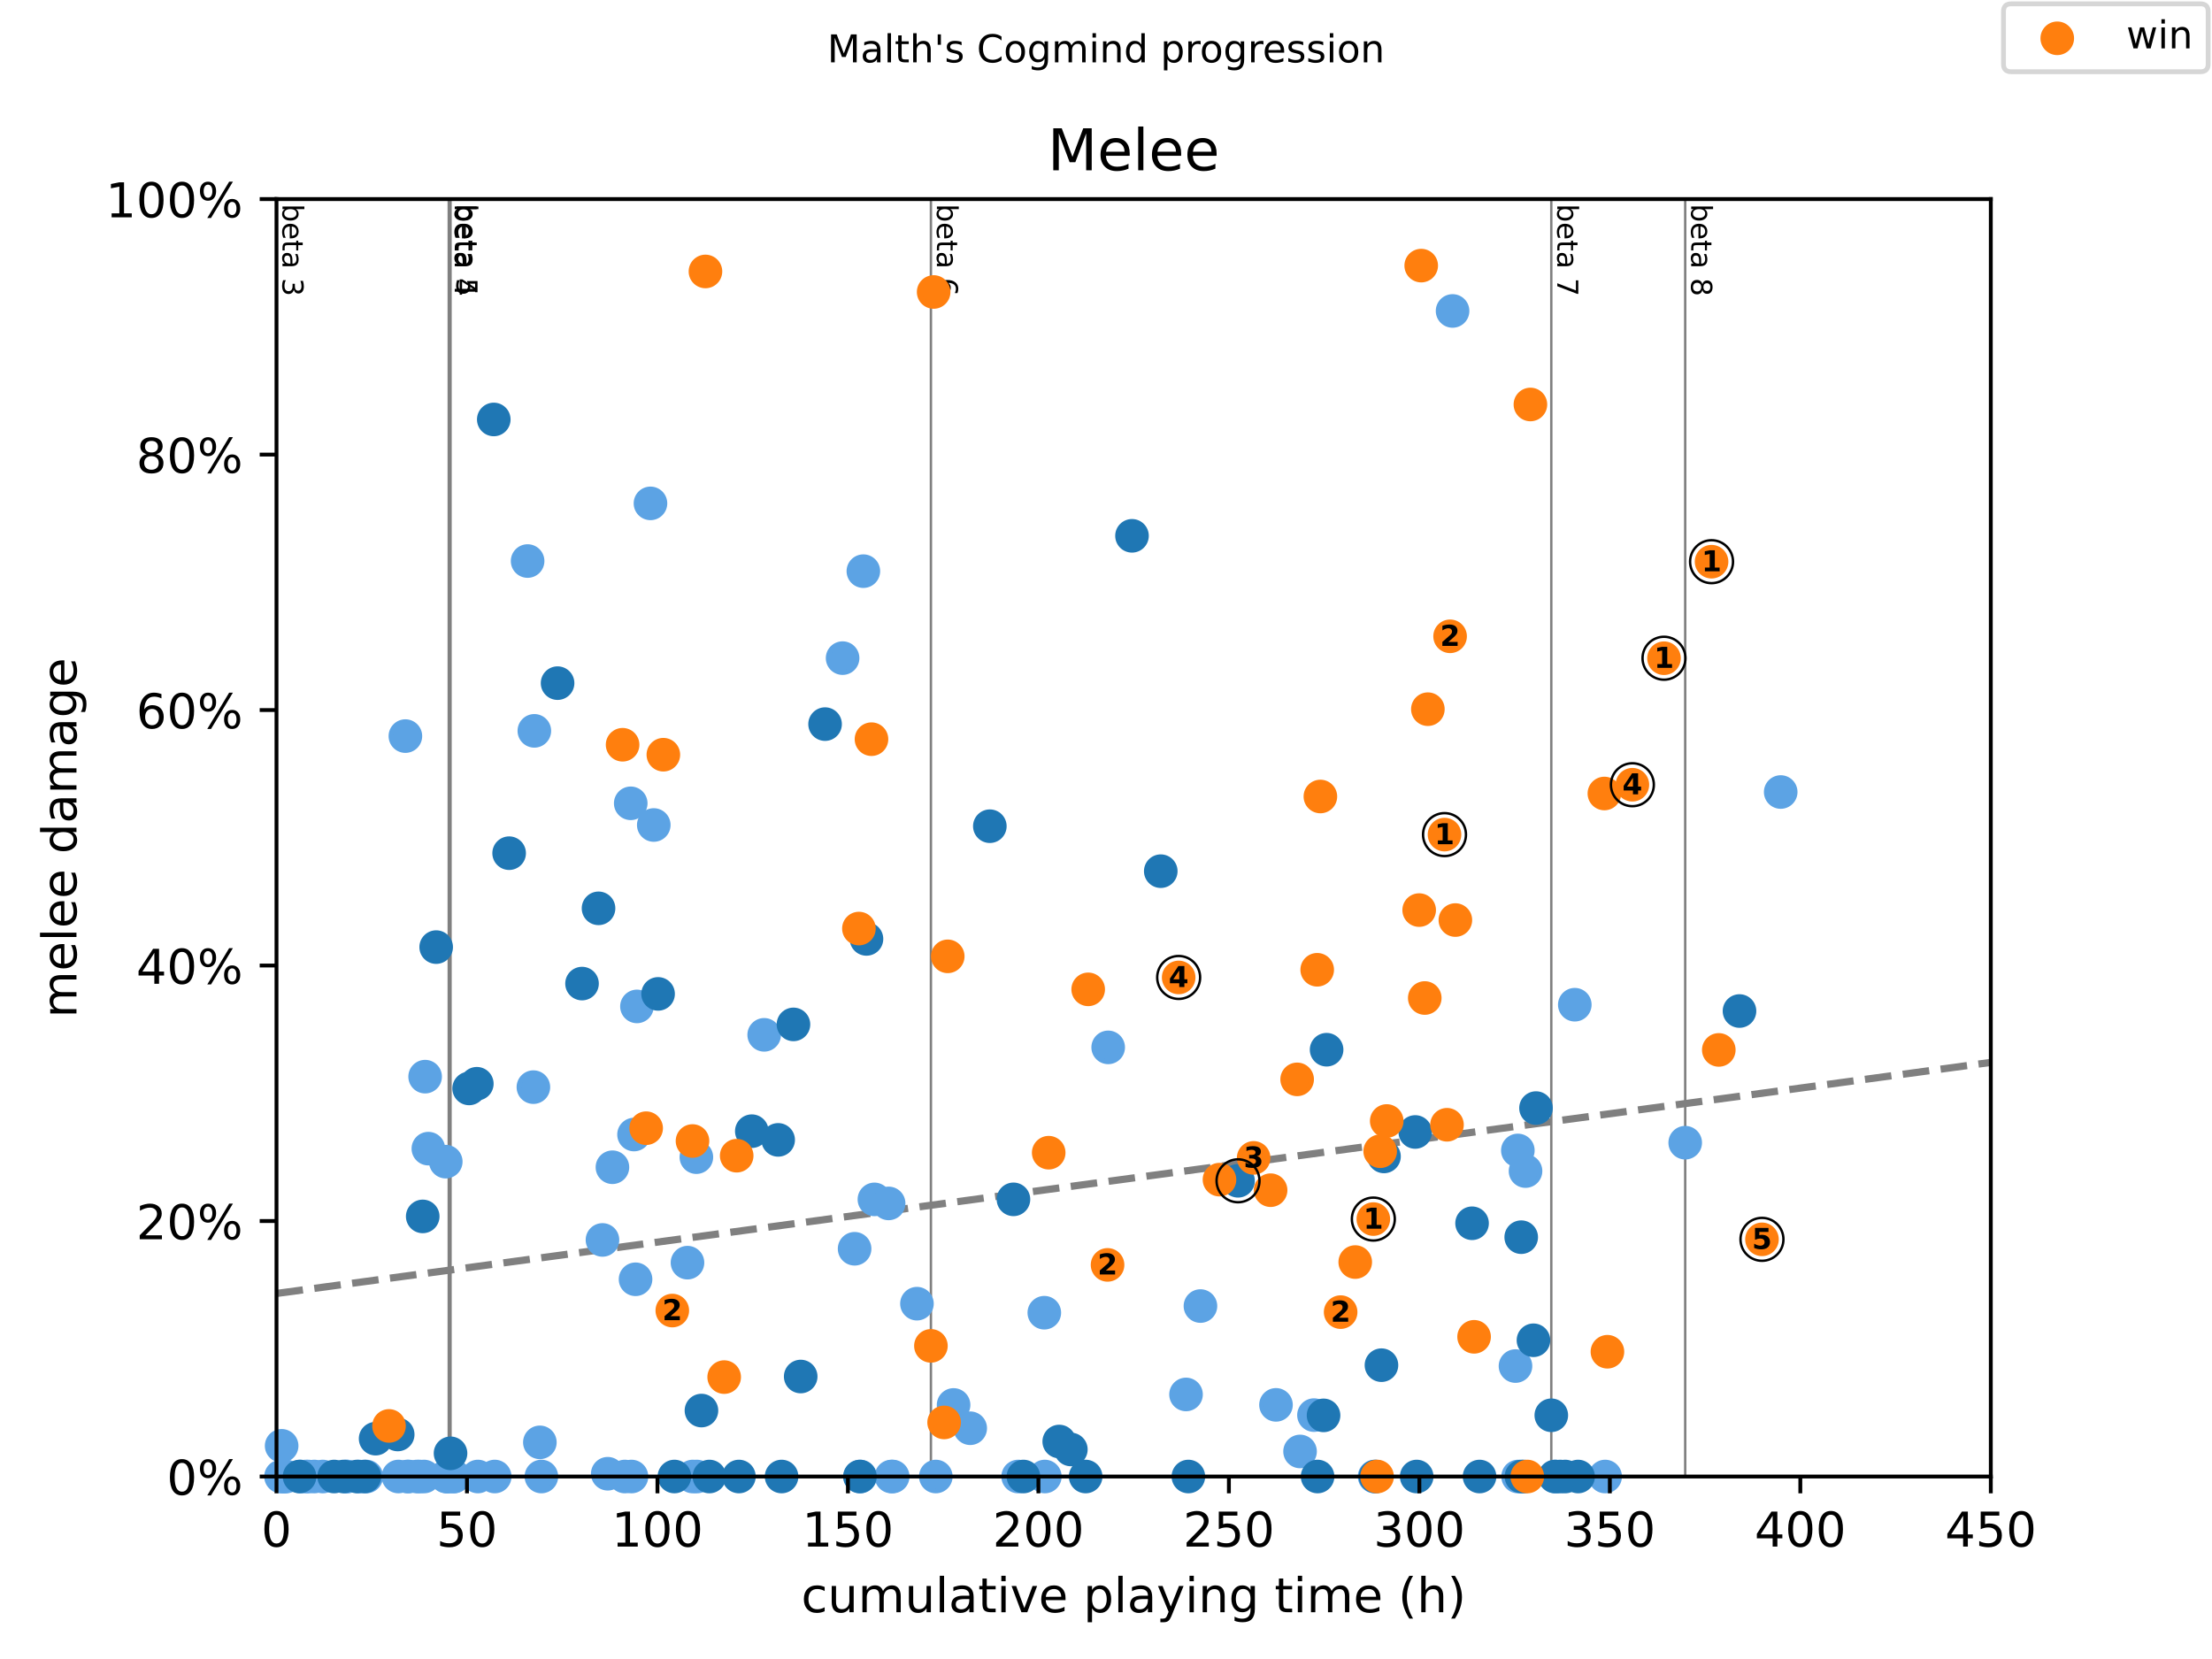 <?xml version="1.0" encoding="utf-8" standalone="no"?>
<!DOCTYPE svg PUBLIC "-//W3C//DTD SVG 1.1//EN"
  "http://www.w3.org/Graphics/SVG/1.1/DTD/svg11.dtd">
<!-- Created with matplotlib (https://matplotlib.org/) -->
<svg height="345.6pt" version="1.1" viewBox="0 0 460.8 345.6" width="460.8pt" xmlns="http://www.w3.org/2000/svg" xmlns:xlink="http://www.w3.org/1999/xlink">
 <defs>
  <style type="text/css">
*{stroke-linecap:butt;stroke-linejoin:round;}
  </style>
 </defs>
 <g id="figure_1">
  <g id="patch_1">
   <path d="M 0 345.6 
L 460.8 345.6 
L 460.8 0 
L 0 0 
z
" style="fill:#ffffff;"/>
  </g>
  <g id="axes_1">
   <g id="patch_2">
    <path d="M 57.6 307.584 
L 414.72 307.584 
L 414.72 41.472 
L 57.6 41.472 
z
" style="fill:#ffffff;"/>
   </g>
   <g id="line2d_1">
    <path clip-path="url(#pec1b79606e)" d="M 57.6 269.451 
L 414.72 221.317 
" style="fill:none;stroke:#808080;stroke-dasharray:5.55,2.4;stroke-dashoffset:0;stroke-width:1.5;"/>
   </g>
   <g id="line2d_2">
    <path clip-path="url(#pec1b79606e)" d="M 93.484 307.584 
L 93.484 41.472 
" style="fill:none;stroke:#808080;stroke-linecap:square;stroke-width:0.5;"/>
   </g>
   <g id="line2d_3">
    <path clip-path="url(#pec1b79606e)" d="M 93.854 307.584 
L 93.854 41.472 
" style="fill:none;stroke:#808080;stroke-linecap:square;stroke-width:0.5;"/>
   </g>
   <g id="line2d_4">
    <path clip-path="url(#pec1b79606e)" d="M 193.927 307.584 
L 193.927 41.472 
" style="fill:none;stroke:#808080;stroke-linecap:square;stroke-width:0.5;"/>
   </g>
   <g id="line2d_5">
    <path clip-path="url(#pec1b79606e)" d="M 323.165 307.584 
L 323.165 41.472 
" style="fill:none;stroke:#808080;stroke-linecap:square;stroke-width:0.5;"/>
   </g>
   <g id="line2d_6">
    <path clip-path="url(#pec1b79606e)" d="M 351.06 307.584 
L 351.06 41.472 
" style="fill:none;stroke:#808080;stroke-linecap:square;stroke-width:0.5;"/>
   </g>
   <g id="text_1">
    <!-- beta 3 -->
    <defs>
     <path d="M 48.688 27.297 
Q 48.688 37.203 44.609 42.844 
Q 40.531 48.484 33.406 48.484 
Q 26.266 48.484 22.188 42.844 
Q 18.109 37.203 18.109 27.297 
Q 18.109 17.391 22.188 11.75 
Q 26.266 6.109 33.406 6.109 
Q 40.531 6.109 44.609 11.75 
Q 48.688 17.391 48.688 27.297 
z
M 18.109 46.391 
Q 20.953 51.266 25.266 53.625 
Q 29.594 56 35.594 56 
Q 45.562 56 51.781 48.094 
Q 58.016 40.188 58.016 27.297 
Q 58.016 14.406 51.781 6.484 
Q 45.562 -1.422 35.594 -1.422 
Q 29.594 -1.422 25.266 0.953 
Q 20.953 3.328 18.109 8.203 
L 18.109 0 
L 9.078 0 
L 9.078 75.984 
L 18.109 75.984 
z
" id="DejaVuSans-98"/>
     <path d="M 56.203 29.594 
L 56.203 25.203 
L 14.891 25.203 
Q 15.484 15.922 20.484 11.062 
Q 25.484 6.203 34.422 6.203 
Q 39.594 6.203 44.453 7.469 
Q 49.312 8.734 54.109 11.281 
L 54.109 2.781 
Q 49.266 0.734 44.188 -0.344 
Q 39.109 -1.422 33.891 -1.422 
Q 20.797 -1.422 13.156 6.188 
Q 5.516 13.812 5.516 26.812 
Q 5.516 40.234 12.766 48.109 
Q 20.016 56 32.328 56 
Q 43.359 56 49.781 48.891 
Q 56.203 41.797 56.203 29.594 
z
M 47.219 32.234 
Q 47.125 39.594 43.094 43.984 
Q 39.062 48.391 32.422 48.391 
Q 24.906 48.391 20.391 44.141 
Q 15.875 39.891 15.188 32.172 
z
" id="DejaVuSans-101"/>
     <path d="M 18.312 70.219 
L 18.312 54.688 
L 36.812 54.688 
L 36.812 47.703 
L 18.312 47.703 
L 18.312 18.016 
Q 18.312 11.328 20.141 9.422 
Q 21.969 7.516 27.594 7.516 
L 36.812 7.516 
L 36.812 0 
L 27.594 0 
Q 17.188 0 13.234 3.875 
Q 9.281 7.766 9.281 18.016 
L 9.281 47.703 
L 2.688 47.703 
L 2.688 54.688 
L 9.281 54.688 
L 9.281 70.219 
z
" id="DejaVuSans-116"/>
     <path d="M 34.281 27.484 
Q 23.391 27.484 19.188 25 
Q 14.984 22.516 14.984 16.5 
Q 14.984 11.719 18.141 8.906 
Q 21.297 6.109 26.703 6.109 
Q 34.188 6.109 38.703 11.406 
Q 43.219 16.703 43.219 25.484 
L 43.219 27.484 
z
M 52.203 31.203 
L 52.203 0 
L 43.219 0 
L 43.219 8.297 
Q 40.141 3.328 35.547 0.953 
Q 30.953 -1.422 24.312 -1.422 
Q 15.922 -1.422 10.953 3.297 
Q 6 8.016 6 15.922 
Q 6 25.141 12.172 29.828 
Q 18.359 34.516 30.609 34.516 
L 43.219 34.516 
L 43.219 35.406 
Q 43.219 41.609 39.141 45 
Q 35.062 48.391 27.688 48.391 
Q 23 48.391 18.547 47.266 
Q 14.109 46.141 10.016 43.891 
L 10.016 52.203 
Q 14.938 54.109 19.578 55.047 
Q 24.219 56 28.609 56 
Q 40.484 56 46.344 49.844 
Q 52.203 43.703 52.203 31.203 
z
" id="DejaVuSans-97"/>
     <path id="DejaVuSans-32"/>
     <path d="M 40.578 39.312 
Q 47.656 37.797 51.625 33 
Q 55.609 28.219 55.609 21.188 
Q 55.609 10.406 48.188 4.484 
Q 40.766 -1.422 27.094 -1.422 
Q 22.516 -1.422 17.656 -0.516 
Q 12.797 0.391 7.625 2.203 
L 7.625 11.719 
Q 11.719 9.328 16.594 8.109 
Q 21.484 6.891 26.812 6.891 
Q 36.078 6.891 40.938 10.547 
Q 45.797 14.203 45.797 21.188 
Q 45.797 27.641 41.281 31.266 
Q 36.766 34.906 28.719 34.906 
L 20.219 34.906 
L 20.219 43.016 
L 29.109 43.016 
Q 36.375 43.016 40.234 45.922 
Q 44.094 48.828 44.094 54.297 
Q 44.094 59.906 40.109 62.906 
Q 36.141 65.922 28.719 65.922 
Q 24.656 65.922 20.016 65.031 
Q 15.375 64.156 9.812 62.312 
L 9.812 71.094 
Q 15.438 72.656 20.344 73.438 
Q 25.25 74.219 29.594 74.219 
Q 40.828 74.219 47.359 69.109 
Q 53.906 64.016 53.906 55.328 
Q 53.906 49.266 50.438 45.094 
Q 46.969 40.922 40.578 39.312 
z
" id="DejaVuSans-51"/>
    </defs>
    <g transform="translate(58.848 42.472)rotate(-270)scale(0.06 -0.06)">
     <use xlink:href="#DejaVuSans-98"/>
     <use x="63.477" xlink:href="#DejaVuSans-101"/>
     <use x="125" xlink:href="#DejaVuSans-116"/>
     <use x="164.209" xlink:href="#DejaVuSans-97"/>
     <use x="225.488" xlink:href="#DejaVuSans-32"/>
     <use x="257.275" xlink:href="#DejaVuSans-51"/>
    </g>
   </g>
   <g id="text_2">
    <!-- beta 4 -->
    <defs>
     <path d="M 37.797 64.312 
L 12.891 25.391 
L 37.797 25.391 
z
M 35.203 72.906 
L 47.609 72.906 
L 47.609 25.391 
L 58.016 25.391 
L 58.016 17.188 
L 47.609 17.188 
L 47.609 0 
L 37.797 0 
L 37.797 17.188 
L 4.891 17.188 
L 4.891 26.703 
z
" id="DejaVuSans-52"/>
    </defs>
    <g transform="translate(94.732 42.472)rotate(-270)scale(0.06 -0.06)">
     <use xlink:href="#DejaVuSans-98"/>
     <use x="63.477" xlink:href="#DejaVuSans-101"/>
     <use x="125" xlink:href="#DejaVuSans-116"/>
     <use x="164.209" xlink:href="#DejaVuSans-97"/>
     <use x="225.488" xlink:href="#DejaVuSans-32"/>
     <use x="257.275" xlink:href="#DejaVuSans-52"/>
    </g>
   </g>
   <g id="text_3">
    <!-- beta 5 -->
    <defs>
     <path d="M 10.797 72.906 
L 49.516 72.906 
L 49.516 64.594 
L 19.828 64.594 
L 19.828 46.734 
Q 21.969 47.469 24.109 47.828 
Q 26.266 48.188 28.422 48.188 
Q 40.625 48.188 47.75 41.5 
Q 54.891 34.812 54.891 23.391 
Q 54.891 11.625 47.562 5.094 
Q 40.234 -1.422 26.906 -1.422 
Q 22.312 -1.422 17.547 -0.641 
Q 12.797 0.141 7.719 1.703 
L 7.719 11.625 
Q 12.109 9.234 16.797 8.062 
Q 21.484 6.891 26.703 6.891 
Q 35.156 6.891 40.078 11.328 
Q 45.016 15.766 45.016 23.391 
Q 45.016 31 40.078 35.438 
Q 35.156 39.891 26.703 39.891 
Q 22.75 39.891 18.812 39.016 
Q 14.891 38.141 10.797 36.281 
z
" id="DejaVuSans-53"/>
    </defs>
    <g transform="translate(95.102 42.472)rotate(-270)scale(0.06 -0.06)">
     <use xlink:href="#DejaVuSans-98"/>
     <use x="63.477" xlink:href="#DejaVuSans-101"/>
     <use x="125" xlink:href="#DejaVuSans-116"/>
     <use x="164.209" xlink:href="#DejaVuSans-97"/>
     <use x="225.488" xlink:href="#DejaVuSans-32"/>
     <use x="257.275" xlink:href="#DejaVuSans-53"/>
    </g>
   </g>
   <g id="text_4">
    <!-- beta 6 -->
    <defs>
     <path d="M 33.016 40.375 
Q 26.375 40.375 22.484 35.828 
Q 18.609 31.297 18.609 23.391 
Q 18.609 15.531 22.484 10.953 
Q 26.375 6.391 33.016 6.391 
Q 39.656 6.391 43.531 10.953 
Q 47.406 15.531 47.406 23.391 
Q 47.406 31.297 43.531 35.828 
Q 39.656 40.375 33.016 40.375 
z
M 52.594 71.297 
L 52.594 62.312 
Q 48.875 64.062 45.094 64.984 
Q 41.312 65.922 37.594 65.922 
Q 27.828 65.922 22.672 59.328 
Q 17.531 52.734 16.797 39.406 
Q 19.672 43.656 24.016 45.922 
Q 28.375 48.188 33.594 48.188 
Q 44.578 48.188 50.953 41.516 
Q 57.328 34.859 57.328 23.391 
Q 57.328 12.156 50.688 5.359 
Q 44.047 -1.422 33.016 -1.422 
Q 20.359 -1.422 13.672 8.266 
Q 6.984 17.969 6.984 36.375 
Q 6.984 53.656 15.188 63.938 
Q 23.391 74.219 37.203 74.219 
Q 40.922 74.219 44.703 73.484 
Q 48.484 72.75 52.594 71.297 
z
" id="DejaVuSans-54"/>
    </defs>
    <g transform="translate(195.175 42.472)rotate(-270)scale(0.06 -0.06)">
     <use xlink:href="#DejaVuSans-98"/>
     <use x="63.477" xlink:href="#DejaVuSans-101"/>
     <use x="125" xlink:href="#DejaVuSans-116"/>
     <use x="164.209" xlink:href="#DejaVuSans-97"/>
     <use x="225.488" xlink:href="#DejaVuSans-32"/>
     <use x="257.275" xlink:href="#DejaVuSans-54"/>
    </g>
   </g>
   <g id="text_5">
    <!-- beta 7 -->
    <defs>
     <path d="M 8.203 72.906 
L 55.078 72.906 
L 55.078 68.703 
L 28.609 0 
L 18.312 0 
L 43.219 64.594 
L 8.203 64.594 
z
" id="DejaVuSans-55"/>
    </defs>
    <g transform="translate(324.413 42.472)rotate(-270)scale(0.06 -0.06)">
     <use xlink:href="#DejaVuSans-98"/>
     <use x="63.477" xlink:href="#DejaVuSans-101"/>
     <use x="125" xlink:href="#DejaVuSans-116"/>
     <use x="164.209" xlink:href="#DejaVuSans-97"/>
     <use x="225.488" xlink:href="#DejaVuSans-32"/>
     <use x="257.275" xlink:href="#DejaVuSans-55"/>
    </g>
   </g>
   <g id="text_6">
    <!-- beta 8 -->
    <defs>
     <path d="M 31.781 34.625 
Q 24.75 34.625 20.719 30.859 
Q 16.703 27.094 16.703 20.516 
Q 16.703 13.922 20.719 10.156 
Q 24.75 6.391 31.781 6.391 
Q 38.812 6.391 42.859 10.172 
Q 46.922 13.969 46.922 20.516 
Q 46.922 27.094 42.891 30.859 
Q 38.875 34.625 31.781 34.625 
z
M 21.922 38.812 
Q 15.578 40.375 12.031 44.719 
Q 8.5 49.078 8.5 55.328 
Q 8.5 64.062 14.719 69.141 
Q 20.953 74.219 31.781 74.219 
Q 42.672 74.219 48.875 69.141 
Q 55.078 64.062 55.078 55.328 
Q 55.078 49.078 51.531 44.719 
Q 48 40.375 41.703 38.812 
Q 48.828 37.156 52.797 32.312 
Q 56.781 27.484 56.781 20.516 
Q 56.781 9.906 50.312 4.234 
Q 43.844 -1.422 31.781 -1.422 
Q 19.734 -1.422 13.25 4.234 
Q 6.781 9.906 6.781 20.516 
Q 6.781 27.484 10.781 32.312 
Q 14.797 37.156 21.922 38.812 
z
M 18.312 54.391 
Q 18.312 48.734 21.844 45.562 
Q 25.391 42.391 31.781 42.391 
Q 38.141 42.391 41.719 45.562 
Q 45.312 48.734 45.312 54.391 
Q 45.312 60.062 41.719 63.234 
Q 38.141 66.406 31.781 66.406 
Q 25.391 66.406 21.844 63.234 
Q 18.312 60.062 18.312 54.391 
z
" id="DejaVuSans-56"/>
    </defs>
    <g transform="translate(352.308 42.472)rotate(-270)scale(0.06 -0.06)">
     <use xlink:href="#DejaVuSans-98"/>
     <use x="63.477" xlink:href="#DejaVuSans-101"/>
     <use x="125" xlink:href="#DejaVuSans-116"/>
     <use x="164.209" xlink:href="#DejaVuSans-97"/>
     <use x="225.488" xlink:href="#DejaVuSans-32"/>
     <use x="257.275" xlink:href="#DejaVuSans-56"/>
    </g>
   </g>
   <g id="PathCollection_1">
    <defs>
     <path d="M 0 3 
C 0.796 3 1.559 2.684 2.121 2.121 
C 2.684 1.559 3 0.796 3 0 
C 3 -0.796 2.684 -1.559 2.121 -2.121 
C 1.559 -2.684 0.796 -3 0 -3 
C -0.796 -3 -1.559 -2.684 -2.121 -2.121 
C -2.684 -1.559 -3 -0.796 -3 0 
C -3 0.796 -2.684 1.559 -2.121 2.121 
C -1.559 2.684 -0.796 3 0 3 
z
" id="ma9695ad7d8" style="stroke:#5ca3e4;"/>
    </defs>
    <g>
     <use style="fill:#5ca3e4;stroke:#5ca3e4;" x="58.539" xlink:href="#ma9695ad7d8" y="307.584"/>
     <use style="fill:#5ca3e4;stroke:#5ca3e4;" x="58.671" xlink:href="#ma9695ad7d8" y="301.19"/>
     <use style="fill:#5ca3e4;stroke:#5ca3e4;" x="58.896" xlink:href="#ma9695ad7d8" y="307.584"/>
     <use style="fill:#5ca3e4;stroke:#5ca3e4;" x="59.28" xlink:href="#ma9695ad7d8" y="307.584"/>
     <use style="fill:#5ca3e4;stroke:#5ca3e4;" x="59.597" xlink:href="#ma9695ad7d8" y="307.584"/>
     <use style="fill:#5ca3e4;stroke:#5ca3e4;" x="62.639" xlink:href="#ma9695ad7d8" y="307.584"/>
     <use style="fill:#5ca3e4;stroke:#5ca3e4;" x="63.724" xlink:href="#ma9695ad7d8" y="307.584"/>
     <use style="fill:#5ca3e4;stroke:#5ca3e4;" x="64.227" xlink:href="#ma9695ad7d8" y="307.584"/>
     <use style="fill:#5ca3e4;stroke:#5ca3e4;" x="65.47" xlink:href="#ma9695ad7d8" y="307.584"/>
     <use style="fill:#5ca3e4;stroke:#5ca3e4;" x="67.242" xlink:href="#ma9695ad7d8" y="307.584"/>
     <use style="fill:#5ca3e4;stroke:#5ca3e4;" x="72.123" xlink:href="#ma9695ad7d8" y="307.584"/>
     <use style="fill:#5ca3e4;stroke:#5ca3e4;" x="72.335" xlink:href="#ma9695ad7d8" y="307.584"/>
     <use style="fill:#5ca3e4;stroke:#5ca3e4;" x="74.795" xlink:href="#ma9695ad7d8" y="307.584"/>
     <use style="fill:#5ca3e4;stroke:#5ca3e4;" x="76.316" xlink:href="#ma9695ad7d8" y="307.584"/>
     <use style="fill:#5ca3e4;stroke:#5ca3e4;" x="82.995" xlink:href="#ma9695ad7d8" y="307.584"/>
     <use style="fill:#5ca3e4;stroke:#5ca3e4;" x="84.45" xlink:href="#ma9695ad7d8" y="153.343"/>
     <use style="fill:#5ca3e4;stroke:#5ca3e4;" x="84.834" xlink:href="#ma9695ad7d8" y="307.584"/>
     <use style="fill:#5ca3e4;stroke:#5ca3e4;" x="85.138" xlink:href="#ma9695ad7d8" y="307.584"/>
     <use style="fill:#5ca3e4;stroke:#5ca3e4;" x="86.844" xlink:href="#ma9695ad7d8" y="307.584"/>
     <use style="fill:#5ca3e4;stroke:#5ca3e4;" x="87.4" xlink:href="#ma9695ad7d8" y="307.584"/>
     <use style="fill:#5ca3e4;stroke:#5ca3e4;" x="88.339" xlink:href="#ma9695ad7d8" y="307.584"/>
     <use style="fill:#5ca3e4;stroke:#5ca3e4;" x="88.564" xlink:href="#ma9695ad7d8" y="224.285"/>
     <use style="fill:#5ca3e4;stroke:#5ca3e4;" x="89.238" xlink:href="#ma9695ad7d8" y="239.283"/>
     <use style="fill:#5ca3e4;stroke:#5ca3e4;" x="92.862" xlink:href="#ma9695ad7d8" y="241.992"/>
     <use style="fill:#5ca3e4;stroke:#5ca3e4;" x="92.968" xlink:href="#ma9695ad7d8" y="307.584"/>
     <use style="fill:#5ca3e4;stroke:#5ca3e4;" x="93.087" xlink:href="#ma9695ad7d8" y="307.584"/>
     <use style="fill:#5ca3e4;stroke:#5ca3e4;" x="93.484" xlink:href="#ma9695ad7d8" y="307.584"/>
     <use style="fill:#5ca3e4;stroke:#5ca3e4;" x="94.436" xlink:href="#ma9695ad7d8" y="307.584"/>
     <use style="fill:#5ca3e4;stroke:#5ca3e4;" x="94.595" xlink:href="#ma9695ad7d8" y="307.584"/>
     <use style="fill:#5ca3e4;stroke:#5ca3e4;" x="99.555" xlink:href="#ma9695ad7d8" y="307.584"/>
     <use style="fill:#5ca3e4;stroke:#5ca3e4;" x="103.06" xlink:href="#ma9695ad7d8" y="307.584"/>
     <use style="fill:#5ca3e4;stroke:#5ca3e4;" x="109.911" xlink:href="#ma9695ad7d8" y="116.875"/>
     <use style="fill:#5ca3e4;stroke:#5ca3e4;" x="111.115" xlink:href="#ma9695ad7d8" y="226.47"/>
     <use style="fill:#5ca3e4;stroke:#5ca3e4;" x="111.313" xlink:href="#ma9695ad7d8" y="152.249"/>
     <use style="fill:#5ca3e4;stroke:#5ca3e4;" x="112.464" xlink:href="#ma9695ad7d8" y="300.469"/>
     <use style="fill:#5ca3e4;stroke:#5ca3e4;" x="112.782" xlink:href="#ma9695ad7d8" y="307.584"/>
     <use style="fill:#5ca3e4;stroke:#5ca3e4;" x="125.506" xlink:href="#ma9695ad7d8" y="258.301"/>
     <use style="fill:#5ca3e4;stroke:#5ca3e4;" x="126.604" xlink:href="#ma9695ad7d8" y="307.007"/>
     <use style="fill:#5ca3e4;stroke:#5ca3e4;" x="127.582" xlink:href="#ma9695ad7d8" y="243.158"/>
     <use style="fill:#5ca3e4;stroke:#5ca3e4;" x="130.161" xlink:href="#ma9695ad7d8" y="307.584"/>
     <use style="fill:#5ca3e4;stroke:#5ca3e4;" x="131.392" xlink:href="#ma9695ad7d8" y="167.344"/>
     <use style="fill:#5ca3e4;stroke:#5ca3e4;" x="131.55" xlink:href="#ma9695ad7d8" y="307.584"/>
     <use style="fill:#5ca3e4;stroke:#5ca3e4;" x="132.079" xlink:href="#ma9695ad7d8" y="236.344"/>
     <use style="fill:#5ca3e4;stroke:#5ca3e4;" x="132.397" xlink:href="#ma9695ad7d8" y="266.498"/>
     <use style="fill:#5ca3e4;stroke:#5ca3e4;" x="132.688" xlink:href="#ma9695ad7d8" y="209.656"/>
     <use style="fill:#5ca3e4;stroke:#5ca3e4;" x="135.505" xlink:href="#ma9695ad7d8" y="104.862"/>
     <use style="fill:#5ca3e4;stroke:#5ca3e4;" x="136.193" xlink:href="#ma9695ad7d8" y="171.862"/>
     <use style="fill:#5ca3e4;stroke:#5ca3e4;" x="143.216" xlink:href="#ma9695ad7d8" y="263.034"/>
     <use style="fill:#5ca3e4;stroke:#5ca3e4;" x="144.314" xlink:href="#ma9695ad7d8" y="307.584"/>
     <use style="fill:#5ca3e4;stroke:#5ca3e4;" x="145.068" xlink:href="#ma9695ad7d8" y="241.056"/>
     <use style="fill:#5ca3e4;stroke:#5ca3e4;" x="145.174" xlink:href="#ma9695ad7d8" y="307.584"/>
     <use style="fill:#5ca3e4;stroke:#5ca3e4;" x="159.194" xlink:href="#ma9695ad7d8" y="215.574"/>
     <use style="fill:#5ca3e4;stroke:#5ca3e4;" x="175.529" xlink:href="#ma9695ad7d8" y="137.1"/>
     <use style="fill:#5ca3e4;stroke:#5ca3e4;" x="178.029" xlink:href="#ma9695ad7d8" y="260.141"/>
     <use style="fill:#5ca3e4;stroke:#5ca3e4;" x="179.193" xlink:href="#ma9695ad7d8" y="307.584"/>
     <use style="fill:#5ca3e4;stroke:#5ca3e4;" x="179.854" xlink:href="#ma9695ad7d8" y="118.983"/>
     <use style="fill:#5ca3e4;stroke:#5ca3e4;" x="182.156" xlink:href="#ma9695ad7d8" y="249.854"/>
     <use style="fill:#5ca3e4;stroke:#5ca3e4;" x="185.118" xlink:href="#ma9695ad7d8" y="250.693"/>
     <use style="fill:#5ca3e4;stroke:#5ca3e4;" x="185.7" xlink:href="#ma9695ad7d8" y="307.584"/>
     <use style="fill:#5ca3e4;stroke:#5ca3e4;" x="185.965" xlink:href="#ma9695ad7d8" y="307.584"/>
     <use style="fill:#5ca3e4;stroke:#5ca3e4;" x="191.017" xlink:href="#ma9695ad7d8" y="271.58"/>
     <use style="fill:#5ca3e4;stroke:#5ca3e4;" x="194.946" xlink:href="#ma9695ad7d8" y="307.584"/>
     <use style="fill:#5ca3e4;stroke:#5ca3e4;" x="198.649" xlink:href="#ma9695ad7d8" y="292.677"/>
     <use style="fill:#5ca3e4;stroke:#5ca3e4;" x="202.115" xlink:href="#ma9695ad7d8" y="297.528"/>
     <use style="fill:#5ca3e4;stroke:#5ca3e4;" x="212.101" xlink:href="#ma9695ad7d8" y="307.584"/>
     <use style="fill:#5ca3e4;stroke:#5ca3e4;" x="217.55" xlink:href="#ma9695ad7d8" y="273.463"/>
     <use style="fill:#5ca3e4;stroke:#5ca3e4;" x="217.656" xlink:href="#ma9695ad7d8" y="307.584"/>
     <use style="fill:#5ca3e4;stroke:#5ca3e4;" x="230.856" xlink:href="#ma9695ad7d8" y="218.187"/>
     <use style="fill:#5ca3e4;stroke:#5ca3e4;" x="247.072" xlink:href="#ma9695ad7d8" y="290.489"/>
     <use style="fill:#5ca3e4;stroke:#5ca3e4;" x="250.074" xlink:href="#ma9695ad7d8" y="272.074"/>
     <use style="fill:#5ca3e4;stroke:#5ca3e4;" x="265.814" xlink:href="#ma9695ad7d8" y="292.658"/>
     <use style="fill:#5ca3e4;stroke:#5ca3e4;" x="270.827" xlink:href="#ma9695ad7d8" y="302.365"/>
     <use style="fill:#5ca3e4;stroke:#5ca3e4;" x="273.724" xlink:href="#ma9695ad7d8" y="294.793"/>
     <use style="fill:#5ca3e4;stroke:#5ca3e4;" x="286.355" xlink:href="#ma9695ad7d8" y="307.584"/>
     <use style="fill:#5ca3e4;stroke:#5ca3e4;" x="302.598" xlink:href="#ma9695ad7d8" y="64.777"/>
     <use style="fill:#5ca3e4;stroke:#5ca3e4;" x="315.705" xlink:href="#ma9695ad7d8" y="284.575"/>
     <use style="fill:#5ca3e4;stroke:#5ca3e4;" x="316.195" xlink:href="#ma9695ad7d8" y="239.659"/>
     <use style="fill:#5ca3e4;stroke:#5ca3e4;" x="316.247" xlink:href="#ma9695ad7d8" y="307.584"/>
     <use style="fill:#5ca3e4;stroke:#5ca3e4;" x="317.795" xlink:href="#ma9695ad7d8" y="243.955"/>
     <use style="fill:#5ca3e4;stroke:#5ca3e4;" x="324.091" xlink:href="#ma9695ad7d8" y="307.584"/>
     <use style="fill:#5ca3e4;stroke:#5ca3e4;" x="328.059" xlink:href="#ma9695ad7d8" y="209.3"/>
     <use style="fill:#5ca3e4;stroke:#5ca3e4;" x="334.381" xlink:href="#ma9695ad7d8" y="307.584"/>
     <use style="fill:#5ca3e4;stroke:#5ca3e4;" x="351.06" xlink:href="#ma9695ad7d8" y="238.045"/>
     <use style="fill:#5ca3e4;stroke:#5ca3e4;" x="370.953" xlink:href="#ma9695ad7d8" y="164.993"/>
    </g>
   </g>
   <g id="PathCollection_2">
    <defs>
     <path d="M 0 3 
C 0.796 3 1.559 2.684 2.121 2.121 
C 2.684 1.559 3 0.796 3 0 
C 3 -0.796 2.684 -1.559 2.121 -2.121 
C 1.559 -2.684 0.796 -3 0 -3 
C -0.796 -3 -1.559 -2.684 -2.121 -2.121 
C -2.684 -1.559 -3 -0.796 -3 0 
C -3 0.796 -2.684 1.559 -2.121 2.121 
C -1.559 2.684 -0.796 3 0 3 
z
" id="mda5d43673a" style="stroke:#1f77b4;"/>
    </defs>
    <g>
     <use style="fill:#1f77b4;stroke:#1f77b4;" x="62.401" xlink:href="#mda5d43673a" y="307.584"/>
     <use style="fill:#1f77b4;stroke:#1f77b4;" x="69.61" xlink:href="#mda5d43673a" y="307.584"/>
     <use style="fill:#1f77b4;stroke:#1f77b4;" x="71.581" xlink:href="#mda5d43673a" y="307.584"/>
     <use style="fill:#1f77b4;stroke:#1f77b4;" x="74.385" xlink:href="#mda5d43673a" y="307.584"/>
     <use style="fill:#1f77b4;stroke:#1f77b4;" x="75.919" xlink:href="#mda5d43673a" y="307.584"/>
     <use style="fill:#1f77b4;stroke:#1f77b4;" x="78.247" xlink:href="#mda5d43673a" y="299.699"/>
     <use style="fill:#1f77b4;stroke:#1f77b4;" x="82.85" xlink:href="#mda5d43673a" y="298.831"/>
     <use style="fill:#1f77b4;stroke:#1f77b4;" x="88.061" xlink:href="#mda5d43673a" y="253.401"/>
     <use style="fill:#1f77b4;stroke:#1f77b4;" x="90.865" xlink:href="#mda5d43673a" y="197.299"/>
     <use style="fill:#1f77b4;stroke:#1f77b4;" x="93.854" xlink:href="#mda5d43673a" y="302.75"/>
     <use style="fill:#1f77b4;stroke:#1f77b4;" x="97.73" xlink:href="#mda5d43673a" y="226.741"/>
     <use style="fill:#1f77b4;stroke:#1f77b4;" x="99.33" xlink:href="#mda5d43673a" y="225.764"/>
     <use style="fill:#1f77b4;stroke:#1f77b4;" x="102.862" xlink:href="#mda5d43673a" y="87.38"/>
     <use style="fill:#1f77b4;stroke:#1f77b4;" x="106.063" xlink:href="#mda5d43673a" y="177.733"/>
     <use style="fill:#1f77b4;stroke:#1f77b4;" x="116.154" xlink:href="#mda5d43673a" y="142.311"/>
     <use style="fill:#1f77b4;stroke:#1f77b4;" x="121.247" xlink:href="#mda5d43673a" y="204.898"/>
     <use style="fill:#1f77b4;stroke:#1f77b4;" x="124.686" xlink:href="#mda5d43673a" y="189.223"/>
     <use style="fill:#1f77b4;stroke:#1f77b4;" x="137.092" xlink:href="#mda5d43673a" y="207.047"/>
     <use style="fill:#1f77b4;stroke:#1f77b4;" x="140.492" xlink:href="#mda5d43673a" y="307.584"/>
     <use style="fill:#1f77b4;stroke:#1f77b4;" x="146.126" xlink:href="#mda5d43673a" y="293.845"/>
     <use style="fill:#1f77b4;stroke:#1f77b4;" x="147.779" xlink:href="#mda5d43673a" y="307.584"/>
     <use style="fill:#1f77b4;stroke:#1f77b4;" x="153.93" xlink:href="#mda5d43673a" y="307.584"/>
     <use style="fill:#1f77b4;stroke:#1f77b4;" x="156.615" xlink:href="#mda5d43673a" y="235.646"/>
     <use style="fill:#1f77b4;stroke:#1f77b4;" x="162.104" xlink:href="#mda5d43673a" y="237.458"/>
     <use style="fill:#1f77b4;stroke:#1f77b4;" x="162.818" xlink:href="#mda5d43673a" y="307.584"/>
     <use style="fill:#1f77b4;stroke:#1f77b4;" x="165.292" xlink:href="#mda5d43673a" y="213.401"/>
     <use style="fill:#1f77b4;stroke:#1f77b4;" x="166.799" xlink:href="#mda5d43673a" y="286.753"/>
     <use style="fill:#1f77b4;stroke:#1f77b4;" x="171.878" xlink:href="#mda5d43673a" y="150.847"/>
     <use style="fill:#1f77b4;stroke:#1f77b4;" x="179.14" xlink:href="#mda5d43673a" y="307.584"/>
     <use style="fill:#1f77b4;stroke:#1f77b4;" x="180.502" xlink:href="#mda5d43673a" y="195.594"/>
     <use style="fill:#1f77b4;stroke:#1f77b4;" x="206.202" xlink:href="#mda5d43673a" y="172.114"/>
     <use style="fill:#1f77b4;stroke:#1f77b4;" x="211.122" xlink:href="#mda5d43673a" y="249.846"/>
     <use style="fill:#1f77b4;stroke:#1f77b4;" x="213.199" xlink:href="#mda5d43673a" y="307.584"/>
     <use style="fill:#1f77b4;stroke:#1f77b4;" x="220.658" xlink:href="#mda5d43673a" y="300.294"/>
     <use style="fill:#1f77b4;stroke:#1f77b4;" x="223.079" xlink:href="#mda5d43673a" y="301.951"/>
     <use style="fill:#1f77b4;stroke:#1f77b4;" x="226.161" xlink:href="#mda5d43673a" y="307.584"/>
     <use style="fill:#1f77b4;stroke:#1f77b4;" x="235.816" xlink:href="#mda5d43673a" y="111.621"/>
     <use style="fill:#1f77b4;stroke:#1f77b4;" x="241.808" xlink:href="#mda5d43673a" y="181.482"/>
     <use style="fill:#1f77b4;stroke:#1f77b4;" x="247.561" xlink:href="#mda5d43673a" y="307.584"/>
     <use style="fill:#1f77b4;stroke:#1f77b4;" x="257.905" xlink:href="#mda5d43673a" y="245.98"/>
     <use style="fill:#1f77b4;stroke:#1f77b4;" x="274.478" xlink:href="#mda5d43673a" y="307.584"/>
     <use style="fill:#1f77b4;stroke:#1f77b4;" x="275.721" xlink:href="#mda5d43673a" y="294.847"/>
     <use style="fill:#1f77b4;stroke:#1f77b4;" x="276.356" xlink:href="#mda5d43673a" y="218.675"/>
     <use style="fill:#1f77b4;stroke:#1f77b4;" x="286.54" xlink:href="#mda5d43673a" y="307.584"/>
     <use style="fill:#1f77b4;stroke:#1f77b4;" x="287.784" xlink:href="#mda5d43673a" y="284.391"/>
     <use style="fill:#1f77b4;stroke:#1f77b4;" x="288.313" xlink:href="#mda5d43673a" y="240.907"/>
     <use style="fill:#1f77b4;stroke:#1f77b4;" x="294.82" xlink:href="#mda5d43673a" y="235.81"/>
     <use style="fill:#1f77b4;stroke:#1f77b4;" x="295.124" xlink:href="#mda5d43673a" y="307.584"/>
     <use style="fill:#1f77b4;stroke:#1f77b4;" x="306.658" xlink:href="#mda5d43673a" y="254.829"/>
     <use style="fill:#1f77b4;stroke:#1f77b4;" x="308.219" xlink:href="#mda5d43673a" y="307.584"/>
     <use style="fill:#1f77b4;stroke:#1f77b4;" x="316.896" xlink:href="#mda5d43673a" y="257.727"/>
     <use style="fill:#1f77b4;stroke:#1f77b4;" x="316.948" xlink:href="#mda5d43673a" y="307.584"/>
     <use style="fill:#1f77b4;stroke:#1f77b4;" x="317.438" xlink:href="#mda5d43673a" y="307.584"/>
     <use style="fill:#1f77b4;stroke:#1f77b4;" x="319.448" xlink:href="#mda5d43673a" y="279.202"/>
     <use style="fill:#1f77b4;stroke:#1f77b4;" x="319.977" xlink:href="#mda5d43673a" y="230.834"/>
     <use style="fill:#1f77b4;stroke:#1f77b4;" x="323.165" xlink:href="#mda5d43673a" y="294.827"/>
     <use style="fill:#1f77b4;stroke:#1f77b4;" x="323.906" xlink:href="#mda5d43673a" y="307.584"/>
     <use style="fill:#1f77b4;stroke:#1f77b4;" x="325.004" xlink:href="#mda5d43673a" y="307.584"/>
     <use style="fill:#1f77b4;stroke:#1f77b4;" x="326.062" xlink:href="#mda5d43673a" y="307.584"/>
     <use style="fill:#1f77b4;stroke:#1f77b4;" x="328.747" xlink:href="#mda5d43673a" y="307.584"/>
     <use style="fill:#1f77b4;stroke:#1f77b4;" x="362.369" xlink:href="#mda5d43673a" y="210.615"/>
    </g>
   </g>
   <g id="PathCollection_3">
    <defs>
     <path d="M 0 3 
C 0.796 3 1.559 2.684 2.121 2.121 
C 2.684 1.559 3 0.796 3 0 
C 3 -0.796 2.684 -1.559 2.121 -2.121 
C 1.559 -2.684 0.796 -3 0 -3 
C -0.796 -3 -1.559 -2.684 -2.121 -2.121 
C -2.684 -1.559 -3 -0.796 -3 0 
C -3 0.796 -2.684 1.559 -2.121 2.121 
C -1.559 2.684 -0.796 3 0 3 
z
" id="me3ce40352f" style="stroke:#ff7f0e;"/>
    </defs>
    <g>
     <use style="fill:#ff7f0e;stroke:#ff7f0e;" x="81.038" xlink:href="#me3ce40352f" y="297.048"/>
     <use style="fill:#ff7f0e;stroke:#ff7f0e;" x="129.699" xlink:href="#me3ce40352f" y="155.145"/>
     <use style="fill:#ff7f0e;stroke:#ff7f0e;" x="134.606" xlink:href="#me3ce40352f" y="235.024"/>
     <use style="fill:#ff7f0e;stroke:#ff7f0e;" x="138.19" xlink:href="#me3ce40352f" y="157.218"/>
     <use style="fill:#ff7f0e;stroke:#ff7f0e;" x="140.055" xlink:href="#me3ce40352f" y="273.013"/>
     <use style="fill:#ff7f0e;stroke:#ff7f0e;" x="144.261" xlink:href="#me3ce40352f" y="237.695"/>
     <use style="fill:#ff7f0e;stroke:#ff7f0e;" x="146.959" xlink:href="#me3ce40352f" y="56.548"/>
     <use style="fill:#ff7f0e;stroke:#ff7f0e;" x="150.861" xlink:href="#me3ce40352f" y="286.875"/>
     <use style="fill:#ff7f0e;stroke:#ff7f0e;" x="153.467" xlink:href="#me3ce40352f" y="240.753"/>
     <use style="fill:#ff7f0e;stroke:#ff7f0e;" x="178.928" xlink:href="#me3ce40352f" y="193.436"/>
     <use style="fill:#ff7f0e;stroke:#ff7f0e;" x="181.547" xlink:href="#me3ce40352f" y="153.985"/>
     <use style="fill:#ff7f0e;stroke:#ff7f0e;" x="193.927" xlink:href="#me3ce40352f" y="280.369"/>
     <use style="fill:#ff7f0e;stroke:#ff7f0e;" x="194.496" xlink:href="#me3ce40352f" y="60.826"/>
     <use style="fill:#ff7f0e;stroke:#ff7f0e;" x="196.678" xlink:href="#me3ce40352f" y="296.318"/>
     <use style="fill:#ff7f0e;stroke:#ff7f0e;" x="197.432" xlink:href="#me3ce40352f" y="199.224"/>
     <use style="fill:#ff7f0e;stroke:#ff7f0e;" x="218.463" xlink:href="#me3ce40352f" y="240.127"/>
     <use style="fill:#ff7f0e;stroke:#ff7f0e;" x="226.69" xlink:href="#me3ce40352f" y="206.101"/>
     <use style="fill:#ff7f0e;stroke:#ff7f0e;" x="230.724" xlink:href="#me3ce40352f" y="263.499"/>
     <use style="fill:#ff7f0e;stroke:#ff7f0e;" x="245.538" xlink:href="#me3ce40352f" y="203.621"/>
     <use style="fill:#ff7f0e;stroke:#ff7f0e;" x="254.042" xlink:href="#me3ce40352f" y="245.743"/>
     <use style="fill:#ff7f0e;stroke:#ff7f0e;" x="261.158" xlink:href="#me3ce40352f" y="241.213"/>
     <use style="fill:#ff7f0e;stroke:#ff7f0e;" x="264.69" xlink:href="#me3ce40352f" y="247.939"/>
     <use style="fill:#ff7f0e;stroke:#ff7f0e;" x="270.219" xlink:href="#me3ce40352f" y="224.852"/>
     <use style="fill:#ff7f0e;stroke:#ff7f0e;" x="274.398" xlink:href="#me3ce40352f" y="202.021"/>
     <use style="fill:#ff7f0e;stroke:#ff7f0e;" x="275.06" xlink:href="#me3ce40352f" y="165.925"/>
     <use style="fill:#ff7f0e;stroke:#ff7f0e;" x="279.279" xlink:href="#me3ce40352f" y="273.339"/>
     <use style="fill:#ff7f0e;stroke:#ff7f0e;" x="282.321" xlink:href="#me3ce40352f" y="262.91"/>
     <use style="fill:#ff7f0e;stroke:#ff7f0e;" x="286.091" xlink:href="#me3ce40352f" y="253.956"/>
     <use style="fill:#ff7f0e;stroke:#ff7f0e;" x="286.871" xlink:href="#me3ce40352f" y="307.584"/>
     <use style="fill:#ff7f0e;stroke:#ff7f0e;" x="287.519" xlink:href="#me3ce40352f" y="239.822"/>
     <use style="fill:#ff7f0e;stroke:#ff7f0e;" x="288.881" xlink:href="#me3ce40352f" y="233.524"/>
     <use style="fill:#ff7f0e;stroke:#ff7f0e;" x="295.64" xlink:href="#me3ce40352f" y="189.587"/>
     <use style="fill:#ff7f0e;stroke:#ff7f0e;" x="296.064" xlink:href="#me3ce40352f" y="55.332"/>
     <use style="fill:#ff7f0e;stroke:#ff7f0e;" x="296.804" xlink:href="#me3ce40352f" y="207.905"/>
     <use style="fill:#ff7f0e;stroke:#ff7f0e;" x="297.452" xlink:href="#me3ce40352f" y="147.738"/>
     <use style="fill:#ff7f0e;stroke:#ff7f0e;" x="300.918" xlink:href="#me3ce40352f" y="173.863"/>
     <use style="fill:#ff7f0e;stroke:#ff7f0e;" x="301.434" xlink:href="#me3ce40352f" y="234.309"/>
     <use style="fill:#ff7f0e;stroke:#ff7f0e;" x="302.082" xlink:href="#me3ce40352f" y="132.556"/>
     <use style="fill:#ff7f0e;stroke:#ff7f0e;" x="303.18" xlink:href="#me3ce40352f" y="191.664"/>
     <use style="fill:#ff7f0e;stroke:#ff7f0e;" x="307.081" xlink:href="#me3ce40352f" y="278.483"/>
     <use style="fill:#ff7f0e;stroke:#ff7f0e;" x="318.165" xlink:href="#me3ce40352f" y="307.584"/>
     <use style="fill:#ff7f0e;stroke:#ff7f0e;" x="318.813" xlink:href="#me3ce40352f" y="84.261"/>
     <use style="fill:#ff7f0e;stroke:#ff7f0e;" x="334.223" xlink:href="#me3ce40352f" y="165.301"/>
     <use style="fill:#ff7f0e;stroke:#ff7f0e;" x="334.857" xlink:href="#me3ce40352f" y="281.592"/>
     <use style="fill:#ff7f0e;stroke:#ff7f0e;" x="340.055" xlink:href="#me3ce40352f" y="163.473"/>
     <use style="fill:#ff7f0e;stroke:#ff7f0e;" x="346.642" xlink:href="#me3ce40352f" y="137.121"/>
     <use style="fill:#ff7f0e;stroke:#ff7f0e;" x="356.549" xlink:href="#me3ce40352f" y="117.011"/>
     <use style="fill:#ff7f0e;stroke:#ff7f0e;" x="358.057" xlink:href="#me3ce40352f" y="218.716"/>
     <use style="fill:#ff7f0e;stroke:#ff7f0e;" x="367.051" xlink:href="#me3ce40352f" y="258.177"/>
    </g>
   </g>
   <g id="PathCollection_4">
    <defs>
     <path d="M 0 4.472 
C 1.186 4.472 2.324 4.001 3.162 3.162 
C 4.001 2.324 4.472 1.186 4.472 0 
C 4.472 -1.186 4.001 -2.324 3.162 -3.162 
C 2.324 -4.001 1.186 -4.472 0 -4.472 
C -1.186 -4.472 -2.324 -4.001 -3.162 -3.162 
C -4.001 -2.324 -4.472 -1.186 -4.472 0 
C -4.472 1.186 -4.001 2.324 -3.162 3.162 
C -2.324 4.001 -1.186 4.472 0 4.472 
z
" id="C0_0_fd45a18582"/>
    </defs>
    <use style="fill:none;stroke:#000000;stroke-width:0.5;" x="245.538" xlink:href="#C0_0_fd45a18582" y="203.621"/>
    <use style="fill:none;stroke:#000000;stroke-width:0.5;" x="257.905" xlink:href="#C0_0_fd45a18582" y="245.98"/>
    <use style="fill:none;stroke:#000000;stroke-width:0.5;" x="286.091" xlink:href="#C0_0_fd45a18582" y="253.956"/>
    <use style="fill:none;stroke:#000000;stroke-width:0.5;" x="300.918" xlink:href="#C0_0_fd45a18582" y="173.863"/>
    <use style="fill:none;stroke:#000000;stroke-width:0.5;" x="340.055" xlink:href="#C0_0_fd45a18582" y="163.473"/>
    <use style="fill:none;stroke:#000000;stroke-width:0.5;" x="346.642" xlink:href="#C0_0_fd45a18582" y="137.121"/>
    <use style="fill:none;stroke:#000000;stroke-width:0.5;" x="356.549" xlink:href="#C0_0_fd45a18582" y="117.011"/>
    <use style="fill:none;stroke:#000000;stroke-width:0.5;" x="367.051" xlink:href="#C0_0_fd45a18582" y="258.177"/>
   </g>
   <g id="matplotlib.axis_1">
    <g id="xtick_1">
     <g id="line2d_7">
      <defs>
       <path d="M 0 0 
L 0 3.5 
" id="ma8e636b782" style="stroke:#000000;stroke-width:0.8;"/>
      </defs>
      <g>
       <use style="stroke:#000000;stroke-width:0.8;" x="57.6" xlink:href="#ma8e636b782" y="307.584"/>
      </g>
     </g>
     <g id="text_7">
      <!-- 0 -->
      <defs>
       <path d="M 31.781 66.406 
Q 24.172 66.406 20.328 58.906 
Q 16.5 51.422 16.5 36.375 
Q 16.5 21.391 20.328 13.891 
Q 24.172 6.391 31.781 6.391 
Q 39.453 6.391 43.281 13.891 
Q 47.125 21.391 47.125 36.375 
Q 47.125 51.422 43.281 58.906 
Q 39.453 66.406 31.781 66.406 
z
M 31.781 74.219 
Q 44.047 74.219 50.516 64.516 
Q 56.984 54.828 56.984 36.375 
Q 56.984 17.969 50.516 8.266 
Q 44.047 -1.422 31.781 -1.422 
Q 19.531 -1.422 13.062 8.266 
Q 6.594 17.969 6.594 36.375 
Q 6.594 54.828 13.062 64.516 
Q 19.531 74.219 31.781 74.219 
z
" id="DejaVuSans-48"/>
      </defs>
      <g transform="translate(54.419 322.182)scale(0.1 -0.1)">
       <use xlink:href="#DejaVuSans-48"/>
      </g>
     </g>
    </g>
    <g id="xtick_2">
     <g id="line2d_8">
      <g>
       <use style="stroke:#000000;stroke-width:0.8;" x="97.28" xlink:href="#ma8e636b782" y="307.584"/>
      </g>
     </g>
     <g id="text_8">
      <!-- 50 -->
      <g transform="translate(90.918 322.182)scale(0.1 -0.1)">
       <use xlink:href="#DejaVuSans-53"/>
       <use x="63.623" xlink:href="#DejaVuSans-48"/>
      </g>
     </g>
    </g>
    <g id="xtick_3">
     <g id="line2d_9">
      <g>
       <use style="stroke:#000000;stroke-width:0.8;" x="136.96" xlink:href="#ma8e636b782" y="307.584"/>
      </g>
     </g>
     <g id="text_9">
      <!-- 100 -->
      <defs>
       <path d="M 12.406 8.297 
L 28.516 8.297 
L 28.516 63.922 
L 10.984 60.406 
L 10.984 69.391 
L 28.422 72.906 
L 38.281 72.906 
L 38.281 8.297 
L 54.391 8.297 
L 54.391 0 
L 12.406 0 
z
" id="DejaVuSans-49"/>
      </defs>
      <g transform="translate(127.416 322.182)scale(0.1 -0.1)">
       <use xlink:href="#DejaVuSans-49"/>
       <use x="63.623" xlink:href="#DejaVuSans-48"/>
       <use x="127.246" xlink:href="#DejaVuSans-48"/>
      </g>
     </g>
    </g>
    <g id="xtick_4">
     <g id="line2d_10">
      <g>
       <use style="stroke:#000000;stroke-width:0.8;" x="176.64" xlink:href="#ma8e636b782" y="307.584"/>
      </g>
     </g>
     <g id="text_10">
      <!-- 150 -->
      <g transform="translate(167.096 322.182)scale(0.1 -0.1)">
       <use xlink:href="#DejaVuSans-49"/>
       <use x="63.623" xlink:href="#DejaVuSans-53"/>
       <use x="127.246" xlink:href="#DejaVuSans-48"/>
      </g>
     </g>
    </g>
    <g id="xtick_5">
     <g id="line2d_11">
      <g>
       <use style="stroke:#000000;stroke-width:0.8;" x="216.32" xlink:href="#ma8e636b782" y="307.584"/>
      </g>
     </g>
     <g id="text_11">
      <!-- 200 -->
      <defs>
       <path d="M 19.188 8.297 
L 53.609 8.297 
L 53.609 0 
L 7.328 0 
L 7.328 8.297 
Q 12.938 14.109 22.625 23.891 
Q 32.328 33.688 34.812 36.531 
Q 39.547 41.844 41.422 45.531 
Q 43.312 49.219 43.312 52.781 
Q 43.312 58.594 39.234 62.25 
Q 35.156 65.922 28.609 65.922 
Q 23.969 65.922 18.812 64.312 
Q 13.672 62.703 7.812 59.422 
L 7.812 69.391 
Q 13.766 71.781 18.938 73 
Q 24.125 74.219 28.422 74.219 
Q 39.75 74.219 46.484 68.547 
Q 53.219 62.891 53.219 53.422 
Q 53.219 48.922 51.531 44.891 
Q 49.859 40.875 45.406 35.406 
Q 44.188 33.984 37.641 27.219 
Q 31.109 20.453 19.188 8.297 
z
" id="DejaVuSans-50"/>
      </defs>
      <g transform="translate(206.776 322.182)scale(0.1 -0.1)">
       <use xlink:href="#DejaVuSans-50"/>
       <use x="63.623" xlink:href="#DejaVuSans-48"/>
       <use x="127.246" xlink:href="#DejaVuSans-48"/>
      </g>
     </g>
    </g>
    <g id="xtick_6">
     <g id="line2d_12">
      <g>
       <use style="stroke:#000000;stroke-width:0.8;" x="256" xlink:href="#ma8e636b782" y="307.584"/>
      </g>
     </g>
     <g id="text_12">
      <!-- 250 -->
      <g transform="translate(246.456 322.182)scale(0.1 -0.1)">
       <use xlink:href="#DejaVuSans-50"/>
       <use x="63.623" xlink:href="#DejaVuSans-53"/>
       <use x="127.246" xlink:href="#DejaVuSans-48"/>
      </g>
     </g>
    </g>
    <g id="xtick_7">
     <g id="line2d_13">
      <g>
       <use style="stroke:#000000;stroke-width:0.8;" x="295.68" xlink:href="#ma8e636b782" y="307.584"/>
      </g>
     </g>
     <g id="text_13">
      <!-- 300 -->
      <g transform="translate(286.136 322.182)scale(0.1 -0.1)">
       <use xlink:href="#DejaVuSans-51"/>
       <use x="63.623" xlink:href="#DejaVuSans-48"/>
       <use x="127.246" xlink:href="#DejaVuSans-48"/>
      </g>
     </g>
    </g>
    <g id="xtick_8">
     <g id="line2d_14">
      <g>
       <use style="stroke:#000000;stroke-width:0.8;" x="335.36" xlink:href="#ma8e636b782" y="307.584"/>
      </g>
     </g>
     <g id="text_14">
      <!-- 350 -->
      <g transform="translate(325.816 322.182)scale(0.1 -0.1)">
       <use xlink:href="#DejaVuSans-51"/>
       <use x="63.623" xlink:href="#DejaVuSans-53"/>
       <use x="127.246" xlink:href="#DejaVuSans-48"/>
      </g>
     </g>
    </g>
    <g id="xtick_9">
     <g id="line2d_15">
      <g>
       <use style="stroke:#000000;stroke-width:0.8;" x="375.04" xlink:href="#ma8e636b782" y="307.584"/>
      </g>
     </g>
     <g id="text_15">
      <!-- 400 -->
      <g transform="translate(365.496 322.182)scale(0.1 -0.1)">
       <use xlink:href="#DejaVuSans-52"/>
       <use x="63.623" xlink:href="#DejaVuSans-48"/>
       <use x="127.246" xlink:href="#DejaVuSans-48"/>
      </g>
     </g>
    </g>
    <g id="xtick_10">
     <g id="line2d_16">
      <g>
       <use style="stroke:#000000;stroke-width:0.8;" x="414.72" xlink:href="#ma8e636b782" y="307.584"/>
      </g>
     </g>
     <g id="text_16">
      <!-- 450 -->
      <g transform="translate(405.176 322.182)scale(0.1 -0.1)">
       <use xlink:href="#DejaVuSans-52"/>
       <use x="63.623" xlink:href="#DejaVuSans-53"/>
       <use x="127.246" xlink:href="#DejaVuSans-48"/>
      </g>
     </g>
    </g>
    <g id="text_17">
     <!-- cumulative playing time (h) -->
     <defs>
      <path d="M 48.781 52.594 
L 48.781 44.188 
Q 44.969 46.297 41.141 47.344 
Q 37.312 48.391 33.406 48.391 
Q 24.656 48.391 19.812 42.844 
Q 14.984 37.312 14.984 27.297 
Q 14.984 17.281 19.812 11.734 
Q 24.656 6.203 33.406 6.203 
Q 37.312 6.203 41.141 7.25 
Q 44.969 8.297 48.781 10.406 
L 48.781 2.094 
Q 45.016 0.344 40.984 -0.531 
Q 36.969 -1.422 32.422 -1.422 
Q 20.062 -1.422 12.781 6.344 
Q 5.516 14.109 5.516 27.297 
Q 5.516 40.672 12.859 48.328 
Q 20.219 56 33.016 56 
Q 37.156 56 41.109 55.141 
Q 45.062 54.297 48.781 52.594 
z
" id="DejaVuSans-99"/>
      <path d="M 8.5 21.578 
L 8.5 54.688 
L 17.484 54.688 
L 17.484 21.922 
Q 17.484 14.156 20.5 10.266 
Q 23.531 6.391 29.594 6.391 
Q 36.859 6.391 41.078 11.031 
Q 45.312 15.672 45.312 23.688 
L 45.312 54.688 
L 54.297 54.688 
L 54.297 0 
L 45.312 0 
L 45.312 8.406 
Q 42.047 3.422 37.719 1 
Q 33.406 -1.422 27.688 -1.422 
Q 18.266 -1.422 13.375 4.438 
Q 8.5 10.297 8.5 21.578 
z
M 31.109 56 
z
" id="DejaVuSans-117"/>
      <path d="M 52 44.188 
Q 55.375 50.25 60.062 53.125 
Q 64.75 56 71.094 56 
Q 79.641 56 84.281 50.016 
Q 88.922 44.047 88.922 33.016 
L 88.922 0 
L 79.891 0 
L 79.891 32.719 
Q 79.891 40.578 77.094 44.375 
Q 74.312 48.188 68.609 48.188 
Q 61.625 48.188 57.562 43.547 
Q 53.516 38.922 53.516 30.906 
L 53.516 0 
L 44.484 0 
L 44.484 32.719 
Q 44.484 40.625 41.703 44.406 
Q 38.922 48.188 33.109 48.188 
Q 26.219 48.188 22.156 43.531 
Q 18.109 38.875 18.109 30.906 
L 18.109 0 
L 9.078 0 
L 9.078 54.688 
L 18.109 54.688 
L 18.109 46.188 
Q 21.188 51.219 25.484 53.609 
Q 29.781 56 35.688 56 
Q 41.656 56 45.828 52.969 
Q 50 49.953 52 44.188 
z
" id="DejaVuSans-109"/>
      <path d="M 9.422 75.984 
L 18.406 75.984 
L 18.406 0 
L 9.422 0 
z
" id="DejaVuSans-108"/>
      <path d="M 9.422 54.688 
L 18.406 54.688 
L 18.406 0 
L 9.422 0 
z
M 9.422 75.984 
L 18.406 75.984 
L 18.406 64.594 
L 9.422 64.594 
z
" id="DejaVuSans-105"/>
      <path d="M 2.984 54.688 
L 12.5 54.688 
L 29.594 8.797 
L 46.688 54.688 
L 56.203 54.688 
L 35.688 0 
L 23.484 0 
z
" id="DejaVuSans-118"/>
      <path d="M 18.109 8.203 
L 18.109 -20.797 
L 9.078 -20.797 
L 9.078 54.688 
L 18.109 54.688 
L 18.109 46.391 
Q 20.953 51.266 25.266 53.625 
Q 29.594 56 35.594 56 
Q 45.562 56 51.781 48.094 
Q 58.016 40.188 58.016 27.297 
Q 58.016 14.406 51.781 6.484 
Q 45.562 -1.422 35.594 -1.422 
Q 29.594 -1.422 25.266 0.953 
Q 20.953 3.328 18.109 8.203 
z
M 48.688 27.297 
Q 48.688 37.203 44.609 42.844 
Q 40.531 48.484 33.406 48.484 
Q 26.266 48.484 22.188 42.844 
Q 18.109 37.203 18.109 27.297 
Q 18.109 17.391 22.188 11.75 
Q 26.266 6.109 33.406 6.109 
Q 40.531 6.109 44.609 11.75 
Q 48.688 17.391 48.688 27.297 
z
" id="DejaVuSans-112"/>
      <path d="M 32.172 -5.078 
Q 28.375 -14.844 24.75 -17.812 
Q 21.141 -20.797 15.094 -20.797 
L 7.906 -20.797 
L 7.906 -13.281 
L 13.188 -13.281 
Q 16.891 -13.281 18.938 -11.516 
Q 21 -9.766 23.484 -3.219 
L 25.094 0.875 
L 2.984 54.688 
L 12.5 54.688 
L 29.594 11.922 
L 46.688 54.688 
L 56.203 54.688 
z
" id="DejaVuSans-121"/>
      <path d="M 54.891 33.016 
L 54.891 0 
L 45.906 0 
L 45.906 32.719 
Q 45.906 40.484 42.875 44.328 
Q 39.844 48.188 33.797 48.188 
Q 26.516 48.188 22.312 43.547 
Q 18.109 38.922 18.109 30.906 
L 18.109 0 
L 9.078 0 
L 9.078 54.688 
L 18.109 54.688 
L 18.109 46.188 
Q 21.344 51.125 25.703 53.562 
Q 30.078 56 35.797 56 
Q 45.219 56 50.047 50.172 
Q 54.891 44.344 54.891 33.016 
z
" id="DejaVuSans-110"/>
      <path d="M 45.406 27.984 
Q 45.406 37.75 41.375 43.109 
Q 37.359 48.484 30.078 48.484 
Q 22.859 48.484 18.828 43.109 
Q 14.797 37.75 14.797 27.984 
Q 14.797 18.266 18.828 12.891 
Q 22.859 7.516 30.078 7.516 
Q 37.359 7.516 41.375 12.891 
Q 45.406 18.266 45.406 27.984 
z
M 54.391 6.781 
Q 54.391 -7.172 48.188 -13.984 
Q 42 -20.797 29.203 -20.797 
Q 24.469 -20.797 20.266 -20.094 
Q 16.062 -19.391 12.109 -17.922 
L 12.109 -9.188 
Q 16.062 -11.328 19.922 -12.344 
Q 23.781 -13.375 27.781 -13.375 
Q 36.625 -13.375 41.016 -8.766 
Q 45.406 -4.156 45.406 5.172 
L 45.406 9.625 
Q 42.625 4.781 38.281 2.391 
Q 33.938 0 27.875 0 
Q 17.828 0 11.672 7.656 
Q 5.516 15.328 5.516 27.984 
Q 5.516 40.672 11.672 48.328 
Q 17.828 56 27.875 56 
Q 33.938 56 38.281 53.609 
Q 42.625 51.219 45.406 46.391 
L 45.406 54.688 
L 54.391 54.688 
z
" id="DejaVuSans-103"/>
      <path d="M 31 75.875 
Q 24.469 64.656 21.281 53.656 
Q 18.109 42.672 18.109 31.391 
Q 18.109 20.125 21.312 9.062 
Q 24.516 -2 31 -13.188 
L 23.188 -13.188 
Q 15.875 -1.703 12.234 9.375 
Q 8.594 20.453 8.594 31.391 
Q 8.594 42.281 12.203 53.312 
Q 15.828 64.359 23.188 75.875 
z
" id="DejaVuSans-40"/>
      <path d="M 54.891 33.016 
L 54.891 0 
L 45.906 0 
L 45.906 32.719 
Q 45.906 40.484 42.875 44.328 
Q 39.844 48.188 33.797 48.188 
Q 26.516 48.188 22.312 43.547 
Q 18.109 38.922 18.109 30.906 
L 18.109 0 
L 9.078 0 
L 9.078 75.984 
L 18.109 75.984 
L 18.109 46.188 
Q 21.344 51.125 25.703 53.562 
Q 30.078 56 35.797 56 
Q 45.219 56 50.047 50.172 
Q 54.891 44.344 54.891 33.016 
z
" id="DejaVuSans-104"/>
      <path d="M 8.016 75.875 
L 15.828 75.875 
Q 23.141 64.359 26.781 53.312 
Q 30.422 42.281 30.422 31.391 
Q 30.422 20.453 26.781 9.375 
Q 23.141 -1.703 15.828 -13.188 
L 8.016 -13.188 
Q 14.5 -2 17.703 9.062 
Q 20.906 20.125 20.906 31.391 
Q 20.906 42.672 17.703 53.656 
Q 14.5 64.656 8.016 75.875 
z
" id="DejaVuSans-41"/>
     </defs>
     <g transform="translate(166.912 335.861)scale(0.1 -0.1)">
      <use xlink:href="#DejaVuSans-99"/>
      <use x="54.98" xlink:href="#DejaVuSans-117"/>
      <use x="118.359" xlink:href="#DejaVuSans-109"/>
      <use x="215.771" xlink:href="#DejaVuSans-117"/>
      <use x="279.15" xlink:href="#DejaVuSans-108"/>
      <use x="306.934" xlink:href="#DejaVuSans-97"/>
      <use x="368.213" xlink:href="#DejaVuSans-116"/>
      <use x="407.422" xlink:href="#DejaVuSans-105"/>
      <use x="435.205" xlink:href="#DejaVuSans-118"/>
      <use x="494.385" xlink:href="#DejaVuSans-101"/>
      <use x="555.908" xlink:href="#DejaVuSans-32"/>
      <use x="587.695" xlink:href="#DejaVuSans-112"/>
      <use x="651.172" xlink:href="#DejaVuSans-108"/>
      <use x="678.955" xlink:href="#DejaVuSans-97"/>
      <use x="740.234" xlink:href="#DejaVuSans-121"/>
      <use x="799.414" xlink:href="#DejaVuSans-105"/>
      <use x="827.197" xlink:href="#DejaVuSans-110"/>
      <use x="890.576" xlink:href="#DejaVuSans-103"/>
      <use x="954.053" xlink:href="#DejaVuSans-32"/>
      <use x="985.84" xlink:href="#DejaVuSans-116"/>
      <use x="1025.049" xlink:href="#DejaVuSans-105"/>
      <use x="1052.832" xlink:href="#DejaVuSans-109"/>
      <use x="1150.244" xlink:href="#DejaVuSans-101"/>
      <use x="1211.768" xlink:href="#DejaVuSans-32"/>
      <use x="1243.555" xlink:href="#DejaVuSans-40"/>
      <use x="1282.568" xlink:href="#DejaVuSans-104"/>
      <use x="1345.947" xlink:href="#DejaVuSans-41"/>
     </g>
    </g>
   </g>
   <g id="matplotlib.axis_2">
    <g id="ytick_1">
     <g id="line2d_17">
      <defs>
       <path d="M 0 0 
L -3.5 0 
" id="m68e2d607a4" style="stroke:#000000;stroke-width:0.8;"/>
      </defs>
      <g>
       <use style="stroke:#000000;stroke-width:0.8;" x="57.6" xlink:href="#m68e2d607a4" y="307.584"/>
      </g>
     </g>
     <g id="text_18">
      <!-- 0% -->
      <defs>
       <path d="M 72.703 32.078 
Q 68.453 32.078 66.031 28.469 
Q 63.625 24.859 63.625 18.406 
Q 63.625 12.062 66.031 8.422 
Q 68.453 4.781 72.703 4.781 
Q 76.859 4.781 79.266 8.422 
Q 81.688 12.062 81.688 18.406 
Q 81.688 24.812 79.266 28.438 
Q 76.859 32.078 72.703 32.078 
z
M 72.703 38.281 
Q 80.422 38.281 84.953 32.906 
Q 89.5 27.547 89.5 18.406 
Q 89.5 9.281 84.938 3.922 
Q 80.375 -1.422 72.703 -1.422 
Q 64.891 -1.422 60.344 3.922 
Q 55.812 9.281 55.812 18.406 
Q 55.812 27.594 60.375 32.938 
Q 64.938 38.281 72.703 38.281 
z
M 22.312 68.016 
Q 18.109 68.016 15.688 64.375 
Q 13.281 60.75 13.281 54.391 
Q 13.281 47.953 15.672 44.328 
Q 18.062 40.719 22.312 40.719 
Q 26.562 40.719 28.969 44.328 
Q 31.391 47.953 31.391 54.391 
Q 31.391 60.688 28.953 64.344 
Q 26.516 68.016 22.312 68.016 
z
M 66.406 74.219 
L 74.219 74.219 
L 28.609 -1.422 
L 20.797 -1.422 
z
M 22.312 74.219 
Q 30.031 74.219 34.609 68.875 
Q 39.203 63.531 39.203 54.391 
Q 39.203 45.172 34.641 39.844 
Q 30.078 34.516 22.312 34.516 
Q 14.547 34.516 10.031 39.859 
Q 5.516 45.219 5.516 54.391 
Q 5.516 63.484 10.047 68.844 
Q 14.594 74.219 22.312 74.219 
z
" id="DejaVuSans-37"/>
      </defs>
      <g transform="translate(34.736 311.383)scale(0.1 -0.1)">
       <use xlink:href="#DejaVuSans-48"/>
       <use x="63.623" xlink:href="#DejaVuSans-37"/>
      </g>
     </g>
    </g>
    <g id="ytick_2">
     <g id="line2d_18">
      <g>
       <use style="stroke:#000000;stroke-width:0.8;" x="57.6" xlink:href="#m68e2d607a4" y="254.362"/>
      </g>
     </g>
     <g id="text_19">
      <!-- 20% -->
      <g transform="translate(28.373 258.161)scale(0.1 -0.1)">
       <use xlink:href="#DejaVuSans-50"/>
       <use x="63.623" xlink:href="#DejaVuSans-48"/>
       <use x="127.246" xlink:href="#DejaVuSans-37"/>
      </g>
     </g>
    </g>
    <g id="ytick_3">
     <g id="line2d_19">
      <g>
       <use style="stroke:#000000;stroke-width:0.8;" x="57.6" xlink:href="#m68e2d607a4" y="201.139"/>
      </g>
     </g>
     <g id="text_20">
      <!-- 40% -->
      <g transform="translate(28.373 204.938)scale(0.1 -0.1)">
       <use xlink:href="#DejaVuSans-52"/>
       <use x="63.623" xlink:href="#DejaVuSans-48"/>
       <use x="127.246" xlink:href="#DejaVuSans-37"/>
      </g>
     </g>
    </g>
    <g id="ytick_4">
     <g id="line2d_20">
      <g>
       <use style="stroke:#000000;stroke-width:0.8;" x="57.6" xlink:href="#m68e2d607a4" y="147.917"/>
      </g>
     </g>
     <g id="text_21">
      <!-- 60% -->
      <g transform="translate(28.373 151.716)scale(0.1 -0.1)">
       <use xlink:href="#DejaVuSans-54"/>
       <use x="63.623" xlink:href="#DejaVuSans-48"/>
       <use x="127.246" xlink:href="#DejaVuSans-37"/>
      </g>
     </g>
    </g>
    <g id="ytick_5">
     <g id="line2d_21">
      <g>
       <use style="stroke:#000000;stroke-width:0.8;" x="57.6" xlink:href="#m68e2d607a4" y="94.694"/>
      </g>
     </g>
     <g id="text_22">
      <!-- 80% -->
      <g transform="translate(28.373 98.494)scale(0.1 -0.1)">
       <use xlink:href="#DejaVuSans-56"/>
       <use x="63.623" xlink:href="#DejaVuSans-48"/>
       <use x="127.246" xlink:href="#DejaVuSans-37"/>
      </g>
     </g>
    </g>
    <g id="ytick_6">
     <g id="line2d_22">
      <g>
       <use style="stroke:#000000;stroke-width:0.8;" x="57.6" xlink:href="#m68e2d607a4" y="41.472"/>
      </g>
     </g>
     <g id="text_23">
      <!-- 100% -->
      <g transform="translate(22.011 45.271)scale(0.1 -0.1)">
       <use xlink:href="#DejaVuSans-49"/>
       <use x="63.623" xlink:href="#DejaVuSans-48"/>
       <use x="127.246" xlink:href="#DejaVuSans-48"/>
       <use x="190.869" xlink:href="#DejaVuSans-37"/>
      </g>
     </g>
    </g>
    <g id="text_24">
     <!-- melee damage -->
     <defs>
      <path d="M 45.406 46.391 
L 45.406 75.984 
L 54.391 75.984 
L 54.391 0 
L 45.406 0 
L 45.406 8.203 
Q 42.578 3.328 38.25 0.953 
Q 33.938 -1.422 27.875 -1.422 
Q 17.969 -1.422 11.734 6.484 
Q 5.516 14.406 5.516 27.297 
Q 5.516 40.188 11.734 48.094 
Q 17.969 56 27.875 56 
Q 33.938 56 38.25 53.625 
Q 42.578 51.266 45.406 46.391 
z
M 14.797 27.297 
Q 14.797 17.391 18.875 11.75 
Q 22.953 6.109 30.078 6.109 
Q 37.203 6.109 41.297 11.75 
Q 45.406 17.391 45.406 27.297 
Q 45.406 37.203 41.297 42.844 
Q 37.203 48.484 30.078 48.484 
Q 22.953 48.484 18.875 42.844 
Q 14.797 37.203 14.797 27.297 
z
" id="DejaVuSans-100"/>
     </defs>
     <g transform="translate(15.931 212.03)rotate(-90)scale(0.1 -0.1)">
      <use xlink:href="#DejaVuSans-109"/>
      <use x="97.412" xlink:href="#DejaVuSans-101"/>
      <use x="158.936" xlink:href="#DejaVuSans-108"/>
      <use x="186.719" xlink:href="#DejaVuSans-101"/>
      <use x="248.242" xlink:href="#DejaVuSans-101"/>
      <use x="309.766" xlink:href="#DejaVuSans-32"/>
      <use x="341.553" xlink:href="#DejaVuSans-100"/>
      <use x="405.029" xlink:href="#DejaVuSans-97"/>
      <use x="466.309" xlink:href="#DejaVuSans-109"/>
      <use x="563.721" xlink:href="#DejaVuSans-97"/>
      <use x="625" xlink:href="#DejaVuSans-103"/>
      <use x="688.477" xlink:href="#DejaVuSans-101"/>
     </g>
    </g>
   </g>
   <g id="patch_3">
    <path d="M 57.6 307.584 
L 57.6 41.472 
" style="fill:none;stroke:#000000;stroke-linecap:square;stroke-linejoin:miter;stroke-width:0.8;"/>
   </g>
   <g id="patch_4">
    <path d="M 414.72 307.584 
L 414.72 41.472 
" style="fill:none;stroke:#000000;stroke-linecap:square;stroke-linejoin:miter;stroke-width:0.8;"/>
   </g>
   <g id="patch_5">
    <path d="M 57.6 307.584 
L 414.72 307.584 
" style="fill:none;stroke:#000000;stroke-linecap:square;stroke-linejoin:miter;stroke-width:0.8;"/>
   </g>
   <g id="patch_6">
    <path d="M 57.6 41.472 
L 414.72 41.472 
" style="fill:none;stroke:#000000;stroke-linecap:square;stroke-linejoin:miter;stroke-width:0.8;"/>
   </g>
   <g id="text_25">
    <!-- 2 -->
    <defs>
     <path d="M 28.812 13.812 
L 60.891 13.812 
L 60.891 0 
L 7.906 0 
L 7.906 13.812 
L 34.516 37.312 
Q 38.094 40.531 39.797 43.609 
Q 41.5 46.688 41.5 50 
Q 41.5 55.125 38.062 58.25 
Q 34.625 61.375 28.906 61.375 
Q 24.516 61.375 19.281 59.5 
Q 14.062 57.625 8.109 53.906 
L 8.109 69.922 
Q 14.453 72.016 20.656 73.109 
Q 26.859 74.219 32.812 74.219 
Q 45.906 74.219 53.156 68.453 
Q 60.406 62.703 60.406 52.391 
Q 60.406 46.438 57.328 41.281 
Q 54.25 36.141 44.391 27.484 
z
" id="DejaVuSans-Bold-50"/>
    </defs>
    <g transform="translate(137.968 275.013)scale(0.06 -0.06)">
     <use xlink:href="#DejaVuSans-Bold-50"/>
    </g>
   </g>
   <g id="text_26">
    <!-- 2 -->
    <g transform="translate(228.636 265.499)scale(0.06 -0.06)">
     <use xlink:href="#DejaVuSans-Bold-50"/>
    </g>
   </g>
   <g id="text_27">
    <!-- 4 -->
    <defs>
     <path d="M 36.812 57.422 
L 16.219 26.906 
L 36.812 26.906 
z
M 33.688 72.906 
L 54.594 72.906 
L 54.594 26.906 
L 64.984 26.906 
L 64.984 13.281 
L 54.594 13.281 
L 54.594 0 
L 36.812 0 
L 36.812 13.281 
L 4.5 13.281 
L 4.5 29.391 
z
" id="DejaVuSans-Bold-52"/>
    </defs>
    <g transform="translate(243.45 205.621)scale(0.06 -0.06)">
     <use xlink:href="#DejaVuSans-Bold-52"/>
    </g>
   </g>
   <g id="text_28">
    <!-- 3 -->
    <defs>
     <path d="M 46.578 39.312 
Q 53.953 37.406 57.781 32.688 
Q 61.625 27.984 61.625 20.703 
Q 61.625 9.859 53.312 4.219 
Q 45.016 -1.422 29.109 -1.422 
Q 23.484 -1.422 17.844 -0.516 
Q 12.203 0.391 6.688 2.203 
L 6.688 16.703 
Q 11.969 14.062 17.156 12.719 
Q 22.359 11.375 27.391 11.375 
Q 34.859 11.375 38.844 13.953 
Q 42.828 16.547 42.828 21.391 
Q 42.828 26.375 38.75 28.938 
Q 34.672 31.5 26.703 31.5 
L 19.188 31.5 
L 19.188 43.609 
L 27.094 43.609 
Q 34.188 43.609 37.641 45.828 
Q 41.109 48.047 41.109 52.594 
Q 41.109 56.781 37.734 59.078 
Q 34.375 61.375 28.219 61.375 
Q 23.688 61.375 19.047 60.344 
Q 14.406 59.328 9.812 57.328 
L 9.812 71.094 
Q 15.375 72.656 20.844 73.438 
Q 26.312 74.219 31.594 74.219 
Q 45.797 74.219 52.844 69.547 
Q 59.906 64.891 59.906 55.516 
Q 59.906 49.125 56.531 45.047 
Q 53.172 40.969 46.578 39.312 
z
" id="DejaVuSans-Bold-51"/>
    </defs>
    <g transform="translate(259.071 243.213)scale(0.06 -0.06)">
     <use xlink:href="#DejaVuSans-Bold-51"/>
    </g>
   </g>
   <g id="text_29">
    <!-- 2 -->
    <g transform="translate(277.192 275.339)scale(0.06 -0.06)">
     <use xlink:href="#DejaVuSans-Bold-50"/>
    </g>
   </g>
   <g id="text_30">
    <!-- 1 -->
    <defs>
     <path d="M 11.719 12.984 
L 28.328 12.984 
L 28.328 60.109 
L 11.281 56.594 
L 11.281 69.391 
L 28.219 72.906 
L 46.094 72.906 
L 46.094 12.984 
L 62.703 12.984 
L 62.703 0 
L 11.719 0 
z
" id="DejaVuSans-Bold-49"/>
    </defs>
    <g transform="translate(284.003 255.956)scale(0.06 -0.06)">
     <use xlink:href="#DejaVuSans-Bold-49"/>
    </g>
   </g>
   <g id="text_31">
    <!-- 1 -->
    <g transform="translate(298.83 175.863)scale(0.06 -0.06)">
     <use xlink:href="#DejaVuSans-Bold-49"/>
    </g>
   </g>
   <g id="text_32">
    <!-- 2 -->
    <g transform="translate(299.994 134.556)scale(0.06 -0.06)">
     <use xlink:href="#DejaVuSans-Bold-50"/>
    </g>
   </g>
   <g id="text_33">
    <!-- 4 -->
    <g transform="translate(337.968 165.473)scale(0.06 -0.06)">
     <use xlink:href="#DejaVuSans-Bold-52"/>
    </g>
   </g>
   <g id="text_34">
    <!-- 1 -->
    <g transform="translate(344.555 139.121)scale(0.06 -0.06)">
     <use xlink:href="#DejaVuSans-Bold-49"/>
    </g>
   </g>
   <g id="text_35">
    <!-- 1 -->
    <g transform="translate(354.462 119.011)scale(0.06 -0.06)">
     <use xlink:href="#DejaVuSans-Bold-49"/>
    </g>
   </g>
   <g id="text_36">
    <!-- 5 -->
    <defs>
     <path d="M 10.594 72.906 
L 57.328 72.906 
L 57.328 59.078 
L 25.594 59.078 
L 25.594 47.797 
Q 27.734 48.391 29.906 48.703 
Q 32.078 49.031 34.422 49.031 
Q 47.75 49.031 55.172 42.359 
Q 62.594 35.688 62.594 23.781 
Q 62.594 11.969 54.516 5.266 
Q 46.438 -1.422 32.078 -1.422 
Q 25.875 -1.422 19.797 -0.219 
Q 13.719 0.984 7.719 3.422 
L 7.719 18.219 
Q 13.672 14.797 19.016 13.078 
Q 24.359 11.375 29.109 11.375 
Q 35.938 11.375 39.859 14.719 
Q 43.797 18.062 43.797 23.781 
Q 43.797 29.547 39.859 32.859 
Q 35.938 36.188 29.109 36.188 
Q 25.047 36.188 20.453 35.125 
Q 15.875 34.078 10.594 31.891 
z
" id="DejaVuSans-Bold-53"/>
    </defs>
    <g transform="translate(364.964 260.177)scale(0.06 -0.06)">
     <use xlink:href="#DejaVuSans-Bold-53"/>
    </g>
   </g>
   <g id="text_37">
    <!-- Melee -->
    <defs>
     <path d="M 9.812 72.906 
L 24.516 72.906 
L 43.109 23.297 
L 61.812 72.906 
L 76.516 72.906 
L 76.516 0 
L 66.891 0 
L 66.891 64.016 
L 48.094 14.016 
L 38.188 14.016 
L 19.391 64.016 
L 19.391 0 
L 9.812 0 
z
" id="DejaVuSans-77"/>
    </defs>
    <g transform="translate(218.241 35.472)scale(0.12 -0.12)">
     <use xlink:href="#DejaVuSans-77"/>
     <use x="86.279" xlink:href="#DejaVuSans-101"/>
     <use x="147.803" xlink:href="#DejaVuSans-108"/>
     <use x="175.586" xlink:href="#DejaVuSans-101"/>
     <use x="237.109" xlink:href="#DejaVuSans-101"/>
    </g>
   </g>
   <g id="legend_1">
    <g id="patch_7">
     <path d="M 418.965 14.943 
L 458.4 14.943 
Q 460 14.943 460 13.342 
L 460 2.4 
Q 460 0.8 458.4 0.8 
L 418.965 0.8 
Q 417.365 0.8 417.365 2.4 
L 417.365 13.342 
Q 417.365 14.943 418.965 14.943 
z
" style="fill:#ffffff;opacity:0.8;stroke:#cccccc;stroke-linejoin:miter;"/>
    </g>
    <g id="PathCollection_5">
     <g>
      <use style="fill:#ff7f0e;stroke:#ff7f0e;" x="428.565" xlink:href="#me3ce40352f" y="7.979"/>
     </g>
    </g>
    <g id="text_38">
     <!-- win -->
     <defs>
      <path d="M 4.203 54.688 
L 13.188 54.688 
L 24.422 12.016 
L 35.594 54.688 
L 46.188 54.688 
L 57.422 12.016 
L 68.609 54.688 
L 77.594 54.688 
L 63.281 0 
L 52.688 0 
L 40.922 44.828 
L 29.109 0 
L 18.5 0 
z
" id="DejaVuSans-119"/>
     </defs>
     <g transform="translate(442.965 10.079)scale(0.08 -0.08)">
      <use xlink:href="#DejaVuSans-119"/>
      <use x="81.787" xlink:href="#DejaVuSans-105"/>
      <use x="109.57" xlink:href="#DejaVuSans-110"/>
     </g>
    </g>
   </g>
  </g>
  <g id="text_39">
   <!-- Malth's Cogmind progression -->
   <defs>
    <path d="M 17.922 72.906 
L 17.922 45.797 
L 9.625 45.797 
L 9.625 72.906 
z
" id="DejaVuSans-39"/>
    <path d="M 44.281 53.078 
L 44.281 44.578 
Q 40.484 46.531 36.375 47.5 
Q 32.281 48.484 27.875 48.484 
Q 21.188 48.484 17.844 46.438 
Q 14.5 44.391 14.5 40.281 
Q 14.5 37.156 16.891 35.375 
Q 19.281 33.594 26.516 31.984 
L 29.594 31.297 
Q 39.156 29.25 43.188 25.516 
Q 47.219 21.781 47.219 15.094 
Q 47.219 7.469 41.188 3.016 
Q 35.156 -1.422 24.609 -1.422 
Q 20.219 -1.422 15.453 -0.562 
Q 10.688 0.297 5.422 2 
L 5.422 11.281 
Q 10.406 8.688 15.234 7.391 
Q 20.062 6.109 24.812 6.109 
Q 31.156 6.109 34.562 8.281 
Q 37.984 10.453 37.984 14.406 
Q 37.984 18.062 35.516 20.016 
Q 33.062 21.969 24.703 23.781 
L 21.578 24.516 
Q 13.234 26.266 9.516 29.906 
Q 5.812 33.547 5.812 39.891 
Q 5.812 47.609 11.281 51.797 
Q 16.75 56 26.812 56 
Q 31.781 56 36.172 55.266 
Q 40.578 54.547 44.281 53.078 
z
" id="DejaVuSans-115"/>
    <path d="M 64.406 67.281 
L 64.406 56.891 
Q 59.422 61.531 53.781 63.812 
Q 48.141 66.109 41.797 66.109 
Q 29.297 66.109 22.656 58.469 
Q 16.016 50.828 16.016 36.375 
Q 16.016 21.969 22.656 14.328 
Q 29.297 6.688 41.797 6.688 
Q 48.141 6.688 53.781 8.984 
Q 59.422 11.281 64.406 15.922 
L 64.406 5.609 
Q 59.234 2.094 53.438 0.328 
Q 47.656 -1.422 41.219 -1.422 
Q 24.656 -1.422 15.125 8.703 
Q 5.609 18.844 5.609 36.375 
Q 5.609 53.953 15.125 64.078 
Q 24.656 74.219 41.219 74.219 
Q 47.75 74.219 53.531 72.484 
Q 59.328 70.75 64.406 67.281 
z
" id="DejaVuSans-67"/>
    <path d="M 30.609 48.391 
Q 23.391 48.391 19.188 42.75 
Q 14.984 37.109 14.984 27.297 
Q 14.984 17.484 19.156 11.844 
Q 23.344 6.203 30.609 6.203 
Q 37.797 6.203 41.984 11.859 
Q 46.188 17.531 46.188 27.297 
Q 46.188 37.016 41.984 42.703 
Q 37.797 48.391 30.609 48.391 
z
M 30.609 56 
Q 42.328 56 49.016 48.375 
Q 55.719 40.766 55.719 27.297 
Q 55.719 13.875 49.016 6.219 
Q 42.328 -1.422 30.609 -1.422 
Q 18.844 -1.422 12.172 6.219 
Q 5.516 13.875 5.516 27.297 
Q 5.516 40.766 12.172 48.375 
Q 18.844 56 30.609 56 
z
" id="DejaVuSans-111"/>
    <path d="M 41.109 46.297 
Q 39.594 47.172 37.812 47.578 
Q 36.031 48 33.891 48 
Q 26.266 48 22.188 43.047 
Q 18.109 38.094 18.109 28.812 
L 18.109 0 
L 9.078 0 
L 9.078 54.688 
L 18.109 54.688 
L 18.109 46.188 
Q 20.953 51.172 25.484 53.578 
Q 30.031 56 36.531 56 
Q 37.453 56 38.578 55.875 
Q 39.703 55.766 41.062 55.516 
z
" id="DejaVuSans-114"/>
   </defs>
   <g transform="translate(172.338 12.991)scale(0.08 -0.08)">
    <use xlink:href="#DejaVuSans-77"/>
    <use x="86.279" xlink:href="#DejaVuSans-97"/>
    <use x="147.559" xlink:href="#DejaVuSans-108"/>
    <use x="175.342" xlink:href="#DejaVuSans-116"/>
    <use x="214.551" xlink:href="#DejaVuSans-104"/>
    <use x="277.93" xlink:href="#DejaVuSans-39"/>
    <use x="305.42" xlink:href="#DejaVuSans-115"/>
    <use x="357.52" xlink:href="#DejaVuSans-32"/>
    <use x="389.307" xlink:href="#DejaVuSans-67"/>
    <use x="459.131" xlink:href="#DejaVuSans-111"/>
    <use x="520.312" xlink:href="#DejaVuSans-103"/>
    <use x="583.789" xlink:href="#DejaVuSans-109"/>
    <use x="681.201" xlink:href="#DejaVuSans-105"/>
    <use x="708.984" xlink:href="#DejaVuSans-110"/>
    <use x="772.363" xlink:href="#DejaVuSans-100"/>
    <use x="835.84" xlink:href="#DejaVuSans-32"/>
    <use x="867.627" xlink:href="#DejaVuSans-112"/>
    <use x="931.104" xlink:href="#DejaVuSans-114"/>
    <use x="969.967" xlink:href="#DejaVuSans-111"/>
    <use x="1031.148" xlink:href="#DejaVuSans-103"/>
    <use x="1094.625" xlink:href="#DejaVuSans-114"/>
    <use x="1133.488" xlink:href="#DejaVuSans-101"/>
    <use x="1195.012" xlink:href="#DejaVuSans-115"/>
    <use x="1247.111" xlink:href="#DejaVuSans-115"/>
    <use x="1299.211" xlink:href="#DejaVuSans-105"/>
    <use x="1326.994" xlink:href="#DejaVuSans-111"/>
    <use x="1388.176" xlink:href="#DejaVuSans-110"/>
   </g>
  </g>
 </g>
 <defs>
  <clipPath id="pec1b79606e">
   <rect height="266.112" width="357.12" x="57.6" y="41.472"/>
  </clipPath>
 </defs>
</svg>
